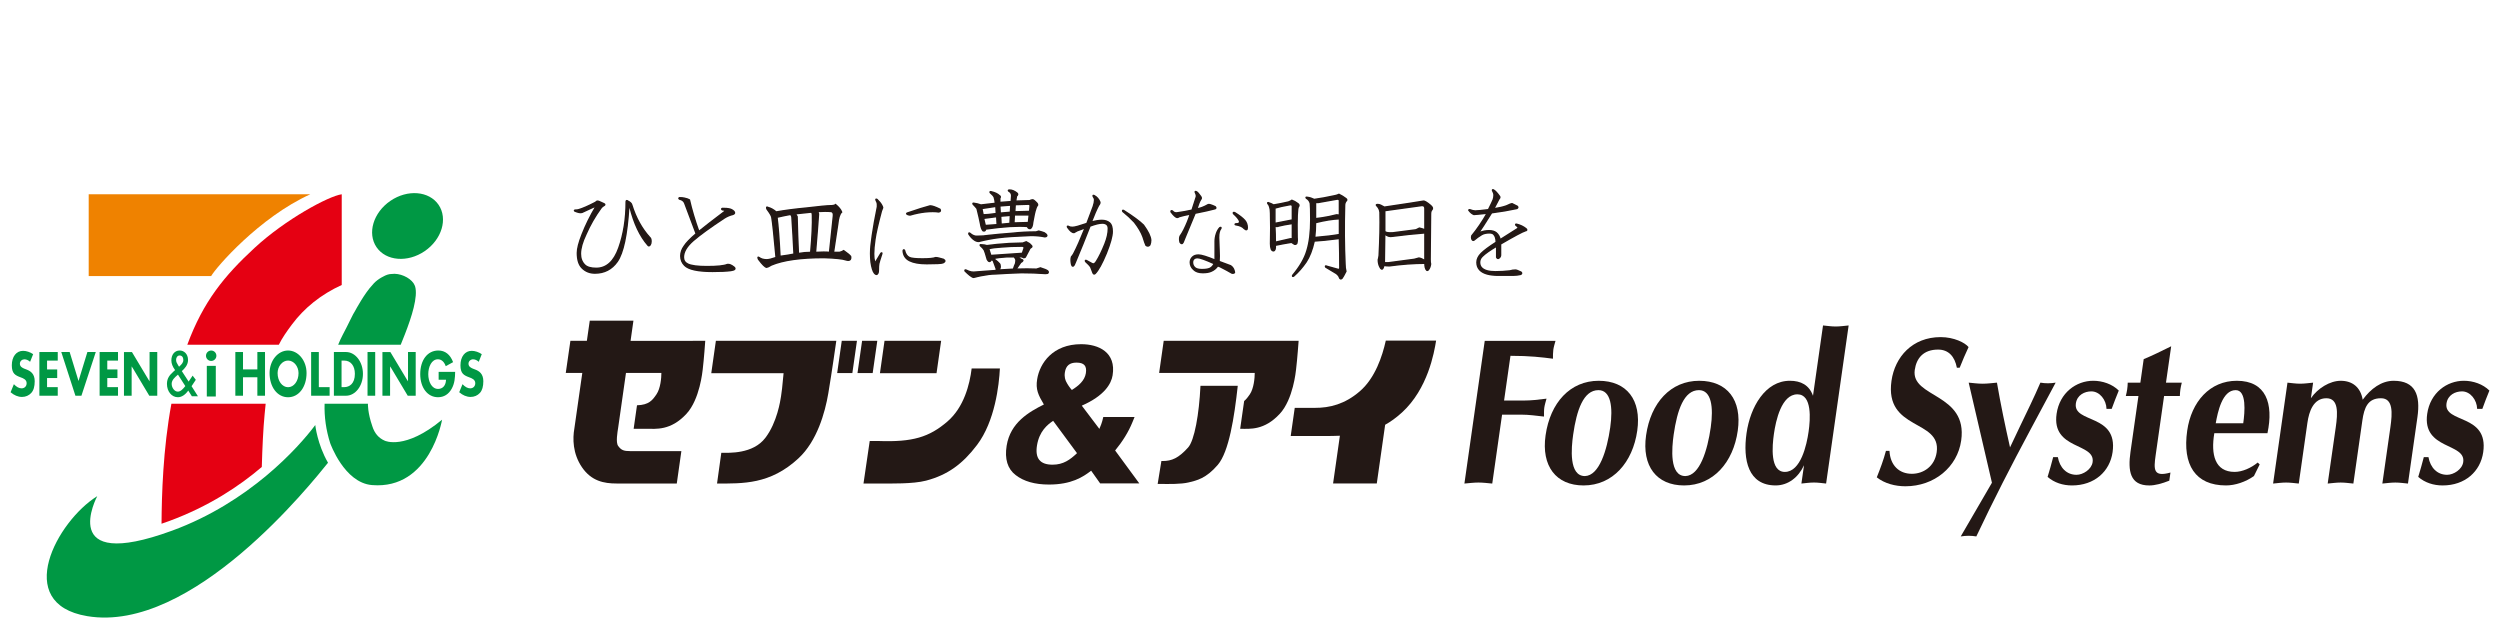 <?xml version="1.0" encoding="utf-8"?>
<!-- Generator: Adobe Illustrator 16.0.4, SVG Export Plug-In . SVG Version: 6.00 Build 0)  -->
<!DOCTYPE svg PUBLIC "-//W3C//DTD SVG 1.1//EN" "http://www.w3.org/Graphics/SVG/1.1/DTD/svg11.dtd">
<svg version="1.1" id="_x37_i_food_systems" xmlns="http://www.w3.org/2000/svg" xmlns:xlink="http://www.w3.org/1999/xlink"
	 x="0px" y="0px" width="182px" height="45px" viewBox="11 0 182 45" enable-background="new 11 0 182 45" xml:space="preserve">
<g>
	<path fill="#EF8200" d="M26.371,20.099h-8.914v-5.957h16.134C29.872,15.832,26.722,19.474,26.371,20.099"/>
	<path fill="#009844" d="M34.879,33.688c-1.127,1.391-9.873,12.459-17.537,11.166c-5.454-0.92-2.184-6.92,0.738-8.734
		c0,0-3.003,5.609,5.455,2.51c5.588-2.049,9.178-6.025,10.417-7.688C33.952,30.941,34.094,32.328,34.879,33.688"/>
	<path fill="#009844" d="M40.172,25.098c0.101-0.248,0.202-0.504,0.309-0.775c0.478-1.229,0.97-2.742,0.733-3.49
		c0,0-0.064-0.149-0.107-0.212c-0.298-0.438-1.021-0.756-1.594-0.676h-0.02c-0.199,0.005-0.405,0.079-0.608,0.195
		c-0.091,0.046-0.182,0.096-0.27,0.155c-0.198,0.136-0.36,0.269-0.494,0.442c-0.569,0.588-1.246,1.851-1.246,1.851
		c-0.203,0.305-0.493,0.982-0.924,1.783c-0.114,0.217-0.227,0.461-0.334,0.727H40.172z"/>
	<path fill="#009844" d="M39.012,32.084c-0.442-0.188-0.744-0.537-0.907-1.055c-0.343-0.982-0.32-1.621-0.32-1.621
		c0.003-0.008,0.006-0.012,0.01-0.016H34.63c-0.029,0.959,0.105,1.916,0.407,2.867c0,0,1.02,2.891,3.046,3.055
		c4.233,0.348,5.1-4.76,5.1-4.76C40.478,32.795,39.012,32.084,39.012,32.084"/>
	<path fill="#009844" d="M38.411,17.995c0.691,1.011,2.261,1.14,3.507,0.288c1.247-0.851,1.698-2.359,1.013-3.37
		c-0.691-1.013-2.261-1.142-3.508-0.292C38.175,15.474,37.722,16.982,38.411,17.995"/>
	<path fill="#E50012" d="M31.298,25.098c0.247-0.498,0.554-0.938,0.947-1.465c0.899-1.208,2.118-2.196,3.633-2.886v-6.604
		c-0.962,0.133-4.105,1.834-6.333,3.892c-2.212,2.04-3.747,3.915-4.91,7.064H31.298z"/>
	<path fill="#E50012" d="M23.284,37.943c2.916-1.068,5.153-2.562,6.775-3.947c0.04-1.43,0.105-2.785,0.206-3.84
		c0.025-0.268,0.051-0.523,0.076-0.764h-6.863c-0.612,3.312-0.705,6.654-0.718,8.736C22.93,38.07,23.103,38.012,23.284,37.943"/>
	<path fill="#009844" d="M23.956,27.273c0.028,0.043,0.517,0.805,0.534,0.834c-0.169,0.213-0.338,0.404-0.549,0.404
		c-0.229,0-0.444-0.277-0.444-0.568c0-0.271,0.233-0.475,0.403-0.623l0.047-0.039C23.947,27.281,23.952,27.275,23.956,27.273
		 M23.966,26.586l-0.007-0.012c-0.072-0.117-0.14-0.227-0.14-0.377c0-0.182,0.11-0.318,0.256-0.318c0.165,0,0.271,0.127,0.271,0.324
		c0,0.195-0.123,0.314-0.242,0.43l-0.053,0.049c0,0-0.009,0.008-0.017,0.016C24.015,26.664,23.966,26.586,23.966,26.586
		 M23.475,26.242c0,0.225,0.091,0.455,0.271,0.701c-0.024,0.023-0.143,0.131-0.143,0.131c-0.237,0.219-0.449,0.449-0.449,0.873
		c0,0.551,0.343,0.971,0.797,0.971c0.271,0,0.536-0.176,0.754-0.486c0.031,0.051,0.264,0.418,0.264,0.418h0.443
		c0,0-0.45-0.711-0.466-0.736c0.016-0.023,0.309-0.465,0.309-0.465l-0.231-0.303c0,0-0.256,0.379-0.292,0.432
		c-0.036-0.055-0.475-0.732-0.495-0.762c0.187-0.174,0.452-0.43,0.452-0.807c0-0.457-0.306-0.693-0.606-0.693
		C23.72,25.516,23.475,25.807,23.475,26.242"/>
	<path fill="#009844" d="M11.86,26.592c0,0.609,0.247,0.73,0.65,0.881l0.021,0.008c0.145,0.053,0.408,0.15,0.408,0.412
		c0,0.26-0.188,0.379-0.365,0.379c-0.188,0-0.373-0.102-0.564-0.303c-0.043,0.105-0.218,0.531-0.239,0.586
		c0.25,0.219,0.542,0.342,0.827,0.342c0.268,0,0.51-0.104,0.68-0.295c0.166-0.18,0.249-0.467,0.249-0.85
		c0-0.553-0.316-0.744-0.592-0.85c0-0.002-0.167-0.064-0.167-0.064c-0.122-0.053-0.321-0.137-0.321-0.359
		c0-0.199,0.171-0.322,0.328-0.322c0.145,0,0.29,0.064,0.416,0.182c0.04-0.098,0.196-0.496,0.222-0.557
		c-0.213-0.146-0.493-0.242-0.729-0.242C12.189,25.539,11.86,25.963,11.86,26.592"/>
	<polygon fill="#009844" points="13.867,25.627 13.867,28.809 15.204,28.809 15.204,28.184 14.426,28.184 14.426,27.521 
		15.165,27.521 15.165,26.896 14.426,26.896 14.426,26.252 15.204,26.252 15.204,25.627 	"/>
	<path fill="#009844" d="M17.362,25.627c-0.019,0.066-0.646,2.109-0.646,2.109s-0.624-2.043-0.645-2.109h-0.61
		c0.04,0.121,1.008,3.117,1.029,3.182h0.438c0.021-0.064,1.006-3.061,1.045-3.182H17.362z"/>
	<polygon fill="#009844" points="18.252,25.627 18.252,28.809 19.591,28.809 19.591,28.184 18.81,28.184 18.81,27.521 19.55,27.521 
		19.55,26.896 18.81,26.896 18.81,26.252 19.591,26.252 19.591,25.627 	"/>
	<path fill="#009844" d="M21.889,25.627v2.131l-0.098-0.15c0,0-1.159-1.934-1.186-1.98h-0.58v3.182h0.559v-2.137l0.098,0.15
		c0,0,1.159,1.941,1.186,1.986h0.581v-3.182H21.889z"/>
	<polygon fill="#009844" points="29.736,25.627 29.736,26.893 28.691,26.893 28.691,25.627 28.133,25.627 28.133,28.809 
		28.691,28.809 28.691,27.465 29.736,27.465 29.736,28.809 30.293,28.809 30.293,25.627 	"/>
	<path fill="#009844" d="M31.209,27.162c0-0.496,0.35-0.914,0.762-0.914s0.762,0.418,0.762,0.914c0,0.576-0.335,1.027-0.762,1.027
		S31.209,27.738,31.209,27.162 M30.625,27.158c0,1.02,0.565,1.762,1.346,1.762s1.346-0.742,1.346-1.762
		c0-0.904-0.604-1.641-1.346-1.641S30.625,26.254,30.625,27.158"/>
	<polygon fill="#009844" points="33.651,25.627 33.651,28.809 34.996,28.809 34.996,28.184 34.21,28.184 34.21,25.627 	"/>
	<path fill="#009844" d="M35.865,28.135v-1.883h0.203c0.466,0,0.767,0.379,0.767,0.965c0,0.715-0.398,0.967-0.773,0.967h-0.196
		V28.135z M35.307,25.627v3.182h0.882c0.68,0,1.233-0.715,1.233-1.592s-0.554-1.59-1.233-1.59H35.307"/>
	<rect x="37.756" y="25.627" fill="#009844" width="0.559" height="3.182"/>
	<path fill="#009844" d="M40.703,25.627v2.131l-0.097-0.15c0,0-1.159-1.934-1.188-1.98h-0.577v3.182h0.557v-2.137l0.098,0.15
		c0,0,1.16,1.941,1.187,1.986h0.58v-3.182H40.703z"/>
	<path fill="#009844" d="M41.593,27.234c0,0.99,0.531,1.684,1.295,1.684c0.429,0,0.773-0.215,0.996-0.619
		c0.214-0.389,0.243-0.787,0.251-1.225h-1.202v0.572h0.538l-0.005,0.055c-0.025,0.377-0.246,0.613-0.574,0.613
		c-0.469,0-0.714-0.541-0.714-1.074c0-0.537,0.242-1.084,0.703-1.084c0.258,0,0.46,0.186,0.568,0.502
		c0.075-0.043,0.475-0.26,0.536-0.293c-0.207-0.553-0.579-0.848-1.074-0.848C42.122,25.518,41.593,26.209,41.593,27.234"/>
	<path fill="#009844" d="M44.521,26.592c0,0.609,0.247,0.73,0.65,0.881c0.001,0,0.021,0.008,0.021,0.008
		c0.143,0.053,0.408,0.15,0.408,0.412c0,0.26-0.189,0.379-0.366,0.379c-0.188,0-0.374-0.102-0.564-0.303
		c-0.043,0.105-0.218,0.531-0.239,0.586c0.251,0.219,0.543,0.342,0.828,0.342c0.267,0,0.508-0.104,0.679-0.295
		c0.166-0.18,0.248-0.467,0.248-0.85c0-0.553-0.315-0.744-0.591-0.85c0-0.002-0.166-0.064-0.166-0.064
		c-0.122-0.053-0.323-0.137-0.323-0.359c0-0.199,0.171-0.322,0.33-0.322c0.145,0,0.289,0.064,0.416,0.182
		c0.039-0.098,0.195-0.496,0.22-0.557c-0.212-0.146-0.493-0.242-0.729-0.242C44.851,25.539,44.521,25.963,44.521,26.592"/>
	<rect x="26.055" y="26.635" fill="#009844" width="0.655" height="2.23"/>
	<path fill="#009844" d="M26.753,25.898c0,0.209-0.168,0.379-0.378,0.379s-0.379-0.17-0.379-0.379s0.169-0.379,0.379-0.379
		S26.753,25.689,26.753,25.898"/>
	<path fill="#231815" d="M119.636,35.203c-0.334-0.029-0.666-0.074-1.004-0.074s-0.682,0.045-1.023,0.074l1.48-10.389h5.152
		c-0.059,0.211-0.131,0.438-0.16,0.65c-0.029,0.211-0.023,0.439-0.025,0.65c-0.811-0.105-1.676-0.211-3.094-0.211l-0.465,3.256
		h1.434c0.527,0,1.076-0.061,1.656-0.137c-0.057,0.213-0.131,0.439-0.162,0.652c-0.029,0.211-0.02,0.438-0.021,0.652
		c-0.562-0.061-1.094-0.139-1.635-0.139h-1.418L119.636,35.203z"/>
	<path fill="#231815" d="M126.284,35.34c2.123,0,3.58-1.682,3.908-3.984c0.32-2.24-0.766-3.635-2.809-3.635
		c-2.068,0-3.527,1.59-3.865,3.971C123.198,33.932,124.282,35.34,126.284,35.34 M127.368,28.402c0.906,0,1.066,1.244,0.857,2.711
		c-0.236,1.666-0.799,3.516-1.844,3.545c-1.178,0-0.994-2.045-0.855-3.014C125.78,29.857,126.272,28.402,127.368,28.402"/>
	<path fill="#231815" d="M133.601,35.34c2.125,0,3.582-1.682,3.908-3.984c0.32-2.24-0.766-3.635-2.809-3.635
		c-2.068,0-3.525,1.59-3.865,3.971C130.515,33.932,131.599,35.34,133.601,35.34 M134.685,28.402c0.906,0,1.068,1.244,0.857,2.711
		c-0.236,1.666-0.797,3.516-1.844,3.545c-1.178,0-0.992-2.045-0.855-3.014C133.099,29.857,133.589,28.402,134.685,28.402"/>
	<path fill="#231815" d="M145.581,23.693c-0.314,0.029-0.635,0.076-0.943,0.076c-0.311,0-0.615-0.047-0.922-0.076l-0.73,5.119
		c-0.281-0.787-0.887-1.092-1.684-1.092c-1.785,0-2.879,1.895-3.154,3.818c-0.277,1.953,0.121,3.801,2.121,3.801
		c0.895,0,1.65-0.574,2.064-1.469l-0.191,1.332c0.303-0.029,0.605-0.074,0.918-0.074c0.297,0,0.588,0.045,0.881,0.074
		L145.581,23.693z M141.851,28.707c1.082,0,0.941,1.83,0.816,2.709c-0.135,0.957-0.566,2.939-1.73,2.939
		c-1.094,0-0.92-1.893-0.795-2.771C140.278,30.629,140.688,28.707,141.851,28.707"/>
	<path fill="#231815" d="M153.46,26.768c-0.154-0.803-0.596-1.318-1.367-1.318c-1.068,0-1.576,0.621-1.699,1.484
		c-0.289,2.045,3.875,1.668,3.381,5.135c-0.275,1.939-1.963,3.332-4.061,3.332c-0.74,0-1.512-0.197-2.084-0.65
		c0.254-0.637,0.494-1.273,0.666-1.926h0.258c0.055,1.047,0.697,1.668,1.629,1.668c0.838,0,1.66-0.531,1.809-1.576
		c0.342-2.422-3.811-1.543-3.291-5.195c0.248-1.74,1.521-3.18,3.578-3.18c0.973,0,1.781,0.408,2.033,0.727
		c-0.232,0.484-0.438,0.984-0.646,1.5H153.46z"/>
	<path fill="#231815" d="M156.013,35.143l-1.693-7.287c0.336,0.031,0.678,0.078,1.018,0.078s0.695-0.047,1.039-0.078
		c0.273,1.594,0.604,3.168,0.953,4.713l0.732-1.545c0.502-1.045,1.016-2.088,1.479-3.168c0.186,0.031,0.357,0.047,0.549,0.047
		c0.189,0,0.367-0.016,0.561-0.047l-1.859,3.471c-1.363,2.545-2.674,5.09-3.916,7.725c-0.184-0.031-0.369-0.047-0.561-0.047
		c-0.189,0-0.381,0.016-0.574,0.047L156.013,35.143z"/>
	<path fill="#231815" d="M160.812,33.279c0.135,0.758,0.627,1.287,1.359,1.287c0.473,0,1.096-0.393,1.172-0.924
		c0.201-1.424-3-0.877-2.623-3.514c0.219-1.543,1.438-2.408,2.668-2.408c0.676,0,1.387,0.242,1.859,0.713
		c-0.186,0.453-0.355,0.893-0.516,1.332h-0.377c-0.014-0.65-0.496-1.273-1.104-1.273c-0.488,0-1.037,0.258-1.127,0.879
		c-0.207,1.469,3.074,0.727,2.674,3.545c-0.201,1.408-1.318,2.424-2.957,2.424c-0.66,0-1.281-0.197-1.775-0.621
		c0.148-0.484,0.283-0.955,0.406-1.439H160.812z"/>
	<path fill="#231815" d="M167.931,33.143c-0.148,1.047-0.174,1.607,1.078,1.258l-0.084,0.592c-0.531,0.211-1.037,0.348-1.457,0.348
		c-1.406,0-1.568-1.045-1.367-2.453l0.578-4.061h-0.92c0.09-0.348,0.131-0.621,0.139-0.969h0.92l0.242-1.711
		c0.65-0.271,1.303-0.592,2.002-0.939l-0.379,2.65h1.152c-0.092,0.348-0.131,0.621-0.141,0.969h-1.148L167.931,33.143z"/>
	<path fill="#231815" d="M176.071,31.539c0.459-2.166-0.104-3.818-2.23-3.818c-1.959,0-3.311,1.514-3.613,3.635
		c-0.354,2.471,0.582,3.984,2.826,3.984c0.662,0,1.43-0.256,2.031-0.682l0.42-0.848l-0.143-0.137
		c-0.477,0.393-1.127,0.682-1.68,0.682c-1.436,0-1.742-1.258-1.48-2.816H176.071z M172.306,30.812
		c0.145-0.803,0.467-2.41,1.453-2.41c0.811,0,0.662,1.607,0.549,2.41H172.306"/>
	<path fill="#231815" d="M177.528,27.857c0.309,0.029,0.611,0.076,0.924,0.076c0.311,0,0.629-0.047,0.943-0.076l-0.162,1.135
		c0.496-0.725,1.385-1.271,2.17-1.271c0.854,0,1.447,0.471,1.602,1.379c0.588-0.803,1.361-1.379,2.254-1.379
		c1.568,0,1.963,1.029,1.73,2.65l-0.689,4.832c-0.305-0.029-0.609-0.074-0.92-0.074c-0.312,0-0.631,0.045-0.945,0.074l0.586-4.104
		c0.145-1.016,0.217-2.107-0.688-2.107c-0.961,0-1.219,0.684-1.354,1.623l-0.654,4.588c-0.307-0.029-0.609-0.074-0.924-0.074
		c-0.309,0-0.627,0.045-0.945,0.074l0.588-4.104c0.145-1.016,0.219-2.107-0.686-2.107c-0.936,0-1.262,0.957-1.379,1.789
		l-0.629,4.422c-0.309-0.029-0.611-0.074-0.926-0.074c-0.311,0-0.627,0.045-0.943,0.074L177.528,27.857z"/>
	<path fill="#231815" d="M187.792,33.279c0.135,0.758,0.629,1.287,1.357,1.287c0.477,0,1.098-0.393,1.174-0.924
		c0.203-1.424-2.998-0.877-2.623-3.514c0.221-1.543,1.439-2.408,2.67-2.408c0.678,0,1.385,0.242,1.859,0.713
		c-0.186,0.453-0.357,0.893-0.514,1.332h-0.379c-0.016-0.65-0.496-1.273-1.102-1.273c-0.488,0-1.039,0.258-1.129,0.879
		c-0.211,1.469,3.076,0.727,2.674,3.545c-0.201,1.408-1.32,2.424-2.955,2.424c-0.662,0-1.283-0.197-1.777-0.621
		c0.148-0.484,0.281-0.955,0.406-1.439H187.792z"/>
	<path fill="#231815" d="M86.494,32.422c0.166-1.023,0.76-1.51,1.175-1.785c0.167,0.229,1.653,2.238,1.737,2.354
		c-0.507,0.479-0.992,0.838-1.782,0.838C86.712,33.828,86.34,33.369,86.494,32.422 M88.62,27.789l-0.004-0.006
		c-0.048-0.105-0.15-0.328-0.091-0.686c0.077-0.477,0.345-0.699,0.841-0.699c0.559,0,0.768,0.238,0.685,0.773
		c-0.091,0.549-0.532,0.912-1.02,1.219C88.883,28.23,88.718,27.988,88.62,27.789 M86.506,27.605
		c-0.122,0.742,0.073,1.141,0.488,1.842c-1.085,0.545-2.438,1.311-2.71,3.002c-0.155,0.961,0.063,1.684,0.655,2.135
		c0.586,0.459,1.401,0.691,2.426,0.691c1.629,0,2.47-0.543,3.07-1.008c0.166,0.23,0.657,0.926,0.657,0.926h2.85
		c0,0-1.617-2.199-1.76-2.398c0.533-0.648,0.968-1.336,1.261-2.062l0.154-0.375h-2.278l-0.072,0.289
		c-0.034,0.137-0.108,0.334-0.213,0.576c-0.287-0.379-1.064-1.408-1.279-1.691c1.656-0.727,2.144-1.592,2.243-2.207
		c0.271-1.672-1.006-2.268-2.29-2.268C87.647,25.057,86.696,26.43,86.506,27.605"/>
	<path fill="#231815" d="M56.906,24.812l0.208-1.469h-3.179l-0.211,1.469h-1.199l-0.337,2.338h1.203l-0.578,4.049
		c-0.128,0.727-0.128,1.816,0.556,2.82c0.686,1.004,1.602,1.18,2.509,1.18h4.392l0.334-2.357h-3.713c-0.49,0-0.667-0.072-0.89-0.379
		c-0.186-0.26-0.044-1.02,0-1.314l0.57-3.998h2.578c0,0.363-0.062,1.125-0.359,1.559c-0.284,0.416-0.541,0.771-1.416,0.795
		l-0.244,1.711h0.914c0.704,0,1.775,0.154,2.928-1.088c0.981-1.055,1.171-3.129,1.185-3.219c0.093-0.746,0.186-2.096,0.186-2.096
		H56.906z"/>
	<polygon fill="#231815" points="79.18,27.168 79.515,24.812 75.393,24.812 75.06,27.168 	"/>
	<path fill="#231815" d="M74.96,32.105h-0.644l-0.454,3.098h1.456c0.472-0.012,2.127,0.043,3.101-0.213
		c1.578-0.416,2.664-1.217,3.708-2.596c1.31-1.73,1.604-4.361,1.666-5.572h-2.056c-0.142,1.176-0.566,2.83-1.76,3.859
		C78.651,31.824,77.44,32.195,74.96,32.105"/>
	<path fill="#231815" d="M71.883,24.812h-8.767l-0.335,2.355h5.264c-0.085,0.984-0.144,1.416-0.188,1.697
		c-0.046,0.293-0.28,1.887-1.138,3.01c-0.906,1.191-2.645,1.09-3.208,1.09L63.2,35.203c1.863-0.008,3.865,0.084,5.934-1.842
		c1.342-1.244,1.928-3.312,2.166-4.723C71.55,27.168,71.883,24.812,71.883,24.812"/>
	<polygon fill="#231815" points="73.052,27.158 73.386,24.812 72.28,24.812 71.946,27.158 	"/>
	<polygon fill="#231815" points="74.531,27.158 74.867,24.812 73.76,24.812 73.426,27.158 	"/>
	<path fill="#231815" d="M111.886,24.797c-0.25,1.125-0.768,2.717-1.889,3.686c-1.094,0.945-2.195,1.213-3.273,1.209
		c-0.881-0.004-1.467,0-1.467,0l-0.293,2.047h1.775c0.387,0,1.102,0.014,1.805-0.018l-0.496,3.477h3.182l0.609-4.275
		c0.387-0.215,0.793-0.5,1.229-0.898c1.883-1.725,2.34-4.357,2.48-5.227H111.886z"/>
	<path fill="#231815" d="M98.394,28.086c-0.096,2.057-0.438,3.982-0.9,4.492c-0.695,0.77-1.184,0.988-1.868,0.984h-0.077
		l-0.271,1.67h0.359c0.395,0,1.327,0.027,1.901-0.113s1.268-0.281,2.121-1.283c0.807-0.949,1.197-3.434,1.451-5.75H98.394z"/>
	<path fill="#231815" d="M95.718,24.812l-0.333,2.338h6.96c0,0.363-0.064,1.125-0.359,1.559c-0.125,0.182-0.248,0.348-0.412,0.486
		l-0.289,2.02c0.705,0.006,1.752,0.129,2.881-1.088c0.982-1.055,1.174-3.129,1.186-3.219c0.092-0.746,0.188-2.096,0.188-2.096
		H95.718z"/>
	<path fill="#231815" d="M56.587,14.677c0-0.082,0.041-0.094,0.124-0.031c0.167,0.084,0.26,0.177,0.28,0.281
		c0.291,0.934,0.728,1.724,1.309,2.366c0.062,0.043,0.093,0.136,0.093,0.28c0,0.104-0.021,0.187-0.062,0.249
		c-0.062,0.084-0.114,0.095-0.156,0.031c-0.581-0.664-1.017-1.588-1.308-2.771h-0.094c-0.125,2.015-0.405,3.332-0.841,3.956
		c-0.395,0.56-0.935,0.84-1.62,0.84c-0.373,0-0.685-0.124-0.934-0.374c-0.229-0.228-0.343-0.591-0.343-1.09
		c0-0.311,0.114-0.757,0.343-1.338c0.27-0.687,0.602-1.36,0.996-2.024h-0.124l-0.872,0.403c-0.104,0.043-0.28,0.012-0.53-0.093
		c-0.041-0.021-0.041-0.041,0-0.062c0.125,0,0.219-0.01,0.28-0.031c0.291-0.082,0.696-0.259,1.215-0.529l0.125-0.094
		c0.042-0.02,0.207,0.043,0.498,0.188c0.083,0.041,0.083,0.083,0,0.125c-0.083,0.041-0.155,0.104-0.218,0.187
		c-0.437,0.603-0.799,1.235-1.09,1.9c-0.27,0.56-0.405,1.038-0.405,1.432c0,0.333,0.104,0.604,0.312,0.81
		c0.166,0.167,0.446,0.249,0.841,0.249c0.747,0,1.298-0.497,1.65-1.494C56.41,17.045,56.587,15.924,56.587,14.677"/>
	<path fill="none" stroke="#231815" stroke-width="0.109" d="M56.587,14.677c0-0.082,0.041-0.094,0.124-0.031
		c0.167,0.084,0.26,0.177,0.28,0.281c0.291,0.934,0.728,1.724,1.309,2.366c0.062,0.043,0.093,0.136,0.093,0.28
		c0,0.104-0.021,0.187-0.062,0.249c-0.062,0.084-0.114,0.095-0.156,0.031c-0.581-0.664-1.017-1.588-1.308-2.771h-0.094
		c-0.125,2.015-0.405,3.332-0.841,3.956c-0.395,0.56-0.935,0.84-1.62,0.84c-0.373,0-0.685-0.124-0.934-0.374
		c-0.229-0.228-0.343-0.591-0.343-1.09c0-0.311,0.114-0.757,0.343-1.338c0.27-0.687,0.602-1.36,0.996-2.024h-0.124l-0.872,0.403
		c-0.104,0.043-0.28,0.012-0.53-0.093c-0.041-0.021-0.041-0.041,0-0.062c0.125,0,0.219-0.01,0.28-0.031
		c0.291-0.082,0.696-0.259,1.215-0.529l0.125-0.094c0.042-0.02,0.207,0.043,0.498,0.188c0.083,0.041,0.083,0.083,0,0.125
		c-0.083,0.041-0.155,0.104-0.218,0.187c-0.437,0.603-0.799,1.235-1.09,1.9c-0.27,0.56-0.405,1.038-0.405,1.432
		c0,0.333,0.104,0.604,0.312,0.81c0.166,0.167,0.446,0.249,0.841,0.249c0.747,0,1.298-0.497,1.65-1.494
		C56.41,17.045,56.587,15.924,56.587,14.677z"/>
	<path fill="#231815" d="M61.467,17.511c-0.478,0.417-0.716,0.821-0.716,1.215c0,0.229,0.104,0.396,0.312,0.498
		c0.249,0.125,0.716,0.188,1.401,0.188c0.747,0,1.246-0.051,1.495-0.156c0.125-0.02,0.28,0.043,0.467,0.188
		c0.146,0.124,0.073,0.208-0.218,0.249c-0.312,0.042-0.758,0.062-1.339,0.062c-1.06,0-1.734-0.145-2.024-0.437
		c-0.188-0.187-0.281-0.415-0.281-0.686c0-0.249,0.083-0.486,0.25-0.715c0.145-0.229,0.436-0.53,0.872-0.903
		c-0.416-1.101-0.696-1.849-0.841-2.243c-0.062-0.145-0.188-0.238-0.374-0.28c-0.062-0.041-0.062-0.072,0-0.094
		c0.145,0,0.26,0.012,0.343,0.031c0.186,0.042,0.312,0.083,0.373,0.125c0.167,0.728,0.395,1.494,0.686,2.305
		c0.436-0.353,1.079-0.852,1.932-1.495c0.041-0.041-0.031-0.072-0.219-0.094c-0.062-0.041-0.062-0.072,0-0.094
		c0.249,0,0.404,0.012,0.468,0.031c0.145,0.021,0.269,0.084,0.373,0.188c0.083,0.104,0.052,0.177-0.093,0.218
		c-0.188,0.042-0.385,0.124-0.592,0.25C62.702,16.546,61.945,17.097,61.467,17.511"/>
	<path fill="none" stroke="#231815" stroke-width="0.109" d="M61.467,17.511c-0.478,0.417-0.716,0.821-0.716,1.215
		c0,0.229,0.104,0.396,0.312,0.498c0.249,0.125,0.716,0.188,1.401,0.188c0.747,0,1.246-0.051,1.495-0.156
		c0.125-0.02,0.28,0.043,0.467,0.188c0.146,0.124,0.073,0.208-0.218,0.249c-0.312,0.042-0.758,0.062-1.339,0.062
		c-1.06,0-1.734-0.145-2.024-0.437c-0.188-0.187-0.281-0.415-0.281-0.686c0-0.249,0.083-0.486,0.25-0.715
		c0.145-0.229,0.436-0.53,0.872-0.903c-0.416-1.101-0.696-1.849-0.841-2.243c-0.062-0.145-0.188-0.238-0.374-0.28
		c-0.062-0.041-0.062-0.072,0-0.094c0.145,0,0.26,0.012,0.343,0.031c0.186,0.042,0.312,0.083,0.373,0.125
		c0.167,0.728,0.395,1.494,0.686,2.305c0.436-0.353,1.079-0.852,1.932-1.495c0.041-0.041-0.031-0.072-0.219-0.094
		c-0.062-0.041-0.062-0.072,0-0.094c0.249,0,0.404,0.012,0.468,0.031c0.145,0.021,0.269,0.084,0.373,0.188
		c0.083,0.104,0.052,0.177-0.093,0.218c-0.188,0.042-0.385,0.124-0.592,0.25C62.702,16.546,61.945,17.097,61.467,17.511z"/>
	<path fill="#231815" d="M72.266,15.436c-0.146,0.139-0.238,0.429-0.28,0.871c-0.062,0.413-0.166,1.104-0.312,2.071h0.437
		c0.124-0.027,0.229-0.069,0.311-0.125c0.271,0.192,0.437,0.331,0.499,0.414c0.042,0.248-0.073,0.331-0.343,0.248
		c-0.229-0.082-0.758-0.137-1.589-0.165c-1.702,0-2.979,0.181-3.83,0.538c-0.188,0.111-0.301,0.166-0.343,0.166
		c-0.104,0-0.301-0.193-0.592-0.58c-0.062-0.137-0.052-0.179,0.031-0.124c0.145,0.11,0.332,0.165,0.561,0.165
		c0.145,0,0.373-0.055,0.685-0.165c-0.145-1.602-0.249-2.582-0.312-2.94c-0.021-0.11-0.135-0.305-0.342-0.581
		c-0.062-0.139-0.042-0.18,0.062-0.124c0.208,0.056,0.405,0.166,0.592,0.331c0.603-0.109,1.34-0.207,2.212-0.289
		c0.935-0.11,1.506-0.166,1.713-0.166s0.343-0.027,0.405-0.083C72.059,15.09,72.203,15.271,72.266,15.436 M67.562,15.81
		c0.083,0.636,0.156,1.588,0.218,2.857c0.416-0.055,0.759-0.109,1.028-0.166c-0.042-0.882-0.094-1.795-0.156-2.733
		c-0.021-0.055-0.051-0.109-0.093-0.166C68.248,15.659,67.916,15.726,67.562,15.81 M68.902,15.561
		c0.041,0.056,0.082,0.124,0.124,0.207c0.021,0.911,0.052,1.81,0.094,2.692c0.312-0.056,0.612-0.082,0.903-0.082
		c0.104-1.16,0.145-2.071,0.124-2.735c0-0.082-0.021-0.151-0.062-0.207C69.795,15.464,69.4,15.505,68.902,15.561 M70.584,15.602
		c-0.042,0.636-0.114,1.562-0.218,2.776c0.456-0.027,0.799-0.027,1.027,0c0.125-1.188,0.218-2.071,0.28-2.652
		c0.021-0.192-0.031-0.303-0.155-0.331c-0.271-0.026-0.612-0.026-1.028,0C70.553,15.451,70.584,15.52,70.584,15.602"/>
	<path fill="none" stroke="#231815" stroke-width="0.109" d="M72.266,15.436c-0.146,0.139-0.238,0.429-0.28,0.871
		c-0.062,0.413-0.166,1.104-0.312,2.071h0.437c0.124-0.027,0.229-0.069,0.311-0.125c0.271,0.192,0.437,0.331,0.499,0.414
		c0.042,0.248-0.073,0.331-0.343,0.248c-0.229-0.082-0.758-0.137-1.589-0.165c-1.702,0-2.979,0.181-3.83,0.538
		c-0.188,0.111-0.301,0.166-0.343,0.166c-0.104,0-0.301-0.193-0.592-0.58c-0.062-0.137-0.052-0.179,0.031-0.124
		c0.145,0.11,0.332,0.165,0.561,0.165c0.145,0,0.373-0.055,0.685-0.165c-0.145-1.602-0.249-2.582-0.312-2.94
		c-0.021-0.11-0.135-0.305-0.342-0.581c-0.062-0.139-0.042-0.18,0.062-0.124c0.208,0.056,0.405,0.166,0.592,0.331
		c0.603-0.109,1.34-0.207,2.212-0.289c0.935-0.11,1.506-0.166,1.713-0.166s0.343-0.027,0.405-0.083
		C72.059,15.09,72.203,15.271,72.266,15.436z M67.562,15.81c0.083,0.636,0.156,1.588,0.218,2.857
		c0.416-0.055,0.759-0.109,1.028-0.166c-0.042-0.882-0.094-1.795-0.156-2.733c-0.021-0.055-0.051-0.109-0.093-0.166
		C68.248,15.659,67.916,15.726,67.562,15.81z M68.902,15.561c0.041,0.056,0.082,0.124,0.124,0.207
		c0.021,0.911,0.052,1.81,0.094,2.692c0.312-0.056,0.612-0.082,0.903-0.082c0.104-1.16,0.145-2.071,0.124-2.735
		c0-0.082-0.021-0.151-0.062-0.207C69.795,15.464,69.4,15.505,68.902,15.561z M70.584,15.602c-0.042,0.636-0.114,1.562-0.218,2.776
		c0.456-0.027,0.799-0.027,1.027,0c0.125-1.188,0.218-2.071,0.28-2.652c0.021-0.192-0.031-0.303-0.155-0.331
		c-0.271-0.026-0.612-0.026-1.028,0C70.553,15.451,70.584,15.52,70.584,15.602z"/>
	<path fill="#231815" d="M75.193,14.958c0.042,0.084,0.062,0.136,0.062,0.156c-0.021,0.042-0.052,0.124-0.094,0.249
		c-0.249,0.935-0.405,1.619-0.467,2.056c-0.062,0.416-0.094,0.769-0.094,1.06c0,0.229,0.021,0.415,0.062,0.56
		c0.021,0.062,0.052,0.073,0.093,0.031c0.104-0.187,0.229-0.394,0.374-0.623c0.062-0.062,0.083-0.052,0.062,0.032
		c-0.125,0.373-0.197,0.612-0.219,0.716c-0.02,0.104-0.029,0.26-0.029,0.468c0,0.104-0.012,0.176-0.032,0.217
		c-0.062,0.125-0.146,0.125-0.249,0c-0.104-0.124-0.188-0.395-0.249-0.81c-0.021-0.228-0.031-0.436-0.031-0.623
		c0-0.331,0.041-0.768,0.124-1.308c0.083-0.581,0.208-1.277,0.374-2.087v-0.156c0-0.103-0.031-0.206-0.094-0.311
		c-0.041-0.083-0.021-0.104,0.062-0.062C75.017,14.689,75.131,14.833,75.193,14.958 M77.218,18.757
		c0.146,0.062,0.457,0.094,0.935,0.094s0.799-0.031,0.965-0.094c0.104,0,0.291,0.043,0.562,0.125
		c0.145,0.083,0.135,0.167-0.031,0.249c-0.104,0.042-0.499,0.062-1.184,0.062c-0.54,0-0.955-0.072-1.246-0.219
		c-0.291-0.145-0.446-0.384-0.467-0.716c0.021-0.082,0.052-0.094,0.093-0.031C76.906,18.499,77.031,18.675,77.218,18.757
		 M79.429,15.238c0.062,0.104,0.031,0.167-0.093,0.188c-0.249-0.042-0.581-0.042-0.997,0c-0.354,0.041-0.706,0.114-1.059,0.218
		h-0.094c-0.166-0.041-0.219-0.083-0.155-0.124c0.789-0.27,1.35-0.446,1.682-0.53C78.857,14.989,79.097,15.073,79.429,15.238"/>
	<path fill="none" stroke="#231815" stroke-width="0.109" d="M75.193,14.958c0.042,0.084,0.062,0.136,0.062,0.156
		c-0.021,0.042-0.052,0.124-0.094,0.249c-0.249,0.935-0.405,1.619-0.467,2.056c-0.062,0.416-0.094,0.769-0.094,1.06
		c0,0.229,0.021,0.415,0.062,0.56c0.021,0.062,0.052,0.073,0.093,0.031c0.104-0.187,0.229-0.394,0.374-0.623
		c0.062-0.062,0.083-0.052,0.062,0.032c-0.125,0.373-0.197,0.612-0.219,0.716c-0.02,0.104-0.029,0.26-0.029,0.468
		c0,0.104-0.012,0.176-0.032,0.217c-0.062,0.125-0.146,0.125-0.249,0c-0.104-0.124-0.188-0.395-0.249-0.81
		c-0.021-0.228-0.031-0.436-0.031-0.623c0-0.331,0.041-0.768,0.124-1.308c0.083-0.581,0.208-1.277,0.374-2.087v-0.156
		c0-0.103-0.031-0.206-0.094-0.311c-0.041-0.083-0.021-0.104,0.062-0.062C75.017,14.689,75.131,14.833,75.193,14.958z
		 M77.218,18.757c0.146,0.062,0.457,0.094,0.935,0.094s0.799-0.031,0.965-0.094c0.104,0,0.291,0.043,0.562,0.125
		c0.145,0.083,0.135,0.167-0.031,0.249c-0.104,0.042-0.499,0.062-1.184,0.062c-0.54,0-0.955-0.072-1.246-0.219
		c-0.291-0.145-0.446-0.384-0.467-0.716c0.021-0.082,0.052-0.094,0.093-0.031C76.906,18.499,77.031,18.675,77.218,18.757z
		 M79.429,15.238c0.062,0.104,0.031,0.167-0.093,0.188c-0.249-0.042-0.581-0.042-0.997,0c-0.354,0.041-0.706,0.114-1.059,0.218
		h-0.094c-0.166-0.041-0.219-0.083-0.155-0.124c0.789-0.27,1.35-0.446,1.682-0.53C78.857,14.989,79.097,15.073,79.429,15.238z"/>
	<path fill="#231815" d="M86.024,17.823c0.125,0.084,0.125,0.156,0,0.219c-0.041,0.021-0.072,0.062-0.093,0.125
		c-0.125,0.248-0.218,0.425-0.28,0.528c-0.021,0.043-0.062,0.062-0.125,0.062c-0.042-0.02-0.083-0.041-0.125-0.062h-0.467
		c0.188,0.062,0.322,0.125,0.405,0.188c0.083,0.021,0.124,0.052,0.124,0.093c-0.021,0.043-0.072,0.084-0.155,0.126l-0.343,0.497
		c0.561-0.02,1.059-0.02,1.494,0c0.104-0.041,0.198-0.072,0.281-0.094c0.27,0.084,0.446,0.156,0.529,0.219
		c0.042,0.042,0.052,0.083,0.031,0.124c0,0.043-0.062,0.062-0.187,0.062c-0.581-0.041-1.163-0.062-1.744-0.062
		c-0.644,0.021-1.288,0.053-1.932,0.094c-0.27,0-0.612,0.042-1.028,0.125c-0.124,0.021-0.217,0.041-0.279,0.062
		c-0.146,0.041-0.238,0.062-0.28,0.062c-0.146-0.062-0.343-0.219-0.592-0.468c-0.021-0.062,0-0.082,0.062-0.062
		c0.041,0.021,0.113,0.053,0.218,0.094c0.104,0.042,0.218,0.062,0.343,0.062l1.65-0.124v-0.125
		c-0.063-0.187-0.135-0.384-0.218-0.592c-0.042-0.041-0.083-0.072-0.125-0.093c-0.021,0.042-0.052,0.083-0.094,0.124
		c-0.062,0.063-0.135,0.021-0.218-0.124c-0.104-0.374-0.176-0.602-0.218-0.685c-0.062-0.104-0.155-0.208-0.28-0.312
		c-0.042-0.062-0.021-0.082,0.062-0.062c0.146,0,0.281,0.021,0.405,0.062c0.437-0.062,0.977-0.113,1.619-0.155
		c0.541-0.021,0.873-0.031,0.997-0.031c0.104-0.041,0.188-0.072,0.25-0.094C85.88,17.689,85.983,17.76,86.024,17.823 M87.021,16.951
		c0.104,0.062,0.166,0.126,0.187,0.188c0,0.062-0.052,0.094-0.155,0.094c-0.292-0.062-0.624-0.094-0.997-0.094
		c-1.079,0.041-1.857,0.094-2.336,0.156c-0.498,0.062-0.985,0.155-1.464,0.279c-0.124,0-0.238-0.041-0.342-0.124
		c-0.125-0.083-0.25-0.218-0.374-0.405c-0.021-0.082,0-0.104,0.062-0.062c0.187,0.167,0.373,0.239,0.561,0.219
		c0.291,0,0.561-0.021,0.81-0.062c0.561-0.062,1.131-0.113,1.713-0.156c0.561-0.062,1.142-0.094,1.743-0.094
		c0.043-0.02,0.105-0.041,0.188-0.062C86.783,16.869,86.917,16.91,87.021,16.951 M85.028,14.054
		c0.083,0.063,0.072,0.136-0.031,0.219c-0.021,0.125-0.042,0.249-0.062,0.373l1.028-0.031c0.082-0.041,0.145-0.062,0.187-0.062
		c0.042-0.021,0.125,0.03,0.249,0.155c0.146,0.125,0.177,0.218,0.094,0.28c-0.042,0.062-0.073,0.135-0.094,0.219
		c-0.062,0.166-0.135,0.487-0.218,0.966c-0.021,0.27-0.084,0.425-0.187,0.466c-0.104,0-0.167-0.051-0.188-0.155
		c-0.706-0.062-1.724,0-3.052,0.187c-0.021,0.125-0.083,0.167-0.188,0.125c-0.082-0.082-0.145-0.259-0.187-0.529
		c-0.042-0.229-0.125-0.592-0.249-1.09c-0.083-0.104-0.177-0.207-0.28-0.312c-0.042-0.062-0.021-0.082,0.062-0.062
		c0.165,0.021,0.332,0.062,0.497,0.124l1.059-0.124c-0.02-0.188-0.051-0.343-0.092-0.467c-0.042-0.083-0.136-0.187-0.281-0.312
		c-0.041-0.062-0.021-0.082,0.062-0.062c0.27,0.062,0.468,0.156,0.592,0.28c0.083,0.042,0.094,0.104,0.031,0.187v0.312l0.841-0.062
		l0.031-0.436c0-0.146-0.073-0.26-0.219-0.343c-0.041-0.041-0.02-0.062,0.063-0.062C84.665,13.836,84.842,13.91,85.028,14.054
		 M82.474,15.176l0.094,0.467c0.207,0,0.529-0.031,0.966-0.094l-0.031-0.529L82.474,15.176z M82.599,15.892l0.125,0.529l0.872-0.062
		l-0.031-0.593C83.19,15.81,82.868,15.851,82.599,15.892 M83.907,17.979c-0.395,0.021-0.706,0.062-0.935,0.125l0.155,0.498
		l2.305-0.156l0.125-0.373c0.021-0.083-0.021-0.135-0.125-0.156C84.852,17.917,84.343,17.938,83.907,17.979 M84.28,18.695
		c-0.394,0.021-0.716,0.062-0.965,0.125c0.249,0.187,0.394,0.312,0.436,0.374c0.042,0.042,0.062,0.114,0.062,0.218
		c0,0.083-0.031,0.167-0.094,0.249l1.06-0.062c0.062-0.187,0.113-0.321,0.155-0.404c0.021-0.083,0.031-0.166,0.031-0.25
		c0-0.062-0.042-0.144-0.124-0.249H84.28z M83.782,14.989l0.031,0.529l0.747-0.062l0.031-0.529L83.782,14.989z M83.845,15.736
		l0.031,0.593l0.654-0.062l0.03-0.592L83.845,15.736z M84.811,16.235l1.059-0.03l0.062-0.562h-1.09L84.811,16.235z M84.903,14.895
		l-0.031,0.53l1.091-0.031l0.031-0.405c0-0.082-0.042-0.125-0.125-0.125L84.903,14.895z"/>
	<path fill="none" stroke="#231815" stroke-width="0.109" d="M86.024,17.823c0.125,0.084,0.125,0.156,0,0.219
		c-0.041,0.021-0.072,0.062-0.093,0.125c-0.125,0.248-0.218,0.425-0.28,0.528c-0.021,0.043-0.062,0.062-0.125,0.062
		c-0.042-0.02-0.083-0.041-0.125-0.062h-0.467c0.188,0.062,0.322,0.125,0.405,0.188c0.083,0.021,0.124,0.052,0.124,0.093
		c-0.021,0.043-0.072,0.084-0.155,0.126l-0.343,0.497c0.561-0.02,1.059-0.02,1.494,0c0.104-0.041,0.198-0.072,0.281-0.094
		c0.27,0.084,0.446,0.156,0.529,0.219c0.042,0.042,0.052,0.083,0.031,0.124c0,0.043-0.062,0.062-0.187,0.062
		c-0.581-0.041-1.163-0.062-1.744-0.062c-0.644,0.021-1.288,0.053-1.932,0.094c-0.27,0-0.612,0.042-1.028,0.125
		c-0.124,0.021-0.217,0.041-0.279,0.062c-0.146,0.041-0.238,0.062-0.28,0.062c-0.146-0.062-0.343-0.219-0.592-0.468
		c-0.021-0.062,0-0.082,0.062-0.062c0.041,0.021,0.113,0.053,0.218,0.094c0.104,0.042,0.218,0.062,0.343,0.062l1.65-0.124v-0.125
		c-0.063-0.187-0.135-0.384-0.218-0.592c-0.042-0.041-0.083-0.072-0.125-0.093c-0.021,0.042-0.052,0.083-0.094,0.124
		c-0.062,0.063-0.135,0.021-0.218-0.124c-0.104-0.374-0.176-0.602-0.218-0.685c-0.062-0.104-0.155-0.208-0.28-0.312
		c-0.042-0.062-0.021-0.082,0.062-0.062c0.146,0,0.281,0.021,0.405,0.062c0.437-0.062,0.977-0.113,1.619-0.155
		c0.541-0.021,0.873-0.031,0.997-0.031c0.104-0.041,0.188-0.072,0.25-0.094C85.88,17.689,85.983,17.76,86.024,17.823z
		 M87.021,16.951c0.104,0.062,0.166,0.126,0.187,0.188c0,0.062-0.052,0.094-0.155,0.094c-0.292-0.062-0.624-0.094-0.997-0.094
		c-1.079,0.041-1.857,0.094-2.336,0.156c-0.498,0.062-0.985,0.155-1.464,0.279c-0.124,0-0.238-0.041-0.342-0.124
		c-0.125-0.083-0.25-0.218-0.374-0.405c-0.021-0.082,0-0.104,0.062-0.062c0.187,0.167,0.373,0.239,0.561,0.219
		c0.291,0,0.561-0.021,0.81-0.062c0.561-0.062,1.131-0.113,1.713-0.156c0.561-0.062,1.142-0.094,1.743-0.094
		c0.043-0.02,0.105-0.041,0.188-0.062C86.783,16.869,86.917,16.91,87.021,16.951z M85.028,14.054
		c0.083,0.063,0.072,0.136-0.031,0.219c-0.021,0.125-0.042,0.249-0.062,0.373l1.028-0.031c0.082-0.041,0.145-0.062,0.187-0.062
		c0.042-0.021,0.125,0.03,0.249,0.155c0.146,0.125,0.177,0.218,0.094,0.28c-0.042,0.062-0.073,0.135-0.094,0.219
		c-0.062,0.166-0.135,0.487-0.218,0.966c-0.021,0.27-0.084,0.425-0.187,0.466c-0.104,0-0.167-0.051-0.188-0.155
		c-0.706-0.062-1.724,0-3.052,0.187c-0.021,0.125-0.083,0.167-0.188,0.125c-0.082-0.082-0.145-0.259-0.187-0.529
		c-0.042-0.229-0.125-0.592-0.249-1.09c-0.083-0.104-0.177-0.207-0.28-0.312c-0.042-0.062-0.021-0.082,0.062-0.062
		c0.165,0.021,0.332,0.062,0.497,0.124l1.059-0.124c-0.02-0.188-0.051-0.343-0.092-0.467c-0.042-0.083-0.136-0.187-0.281-0.312
		c-0.041-0.062-0.021-0.082,0.062-0.062c0.27,0.062,0.468,0.156,0.592,0.28c0.083,0.042,0.094,0.104,0.031,0.187v0.312l0.841-0.062
		l0.031-0.436c0-0.146-0.073-0.26-0.219-0.343c-0.041-0.041-0.02-0.062,0.063-0.062C84.665,13.836,84.842,13.91,85.028,14.054z
		 M82.474,15.176l0.094,0.467c0.207,0,0.529-0.031,0.966-0.094l-0.031-0.529L82.474,15.176z M82.599,15.892l0.125,0.529l0.872-0.062
		l-0.031-0.593C83.19,15.81,82.868,15.851,82.599,15.892z M83.907,17.979c-0.395,0.021-0.706,0.062-0.935,0.125l0.155,0.498
		l2.305-0.156l0.125-0.373c0.021-0.083-0.021-0.135-0.125-0.156C84.852,17.917,84.343,17.938,83.907,17.979z M84.28,18.695
		c-0.394,0.021-0.716,0.062-0.965,0.125c0.249,0.187,0.394,0.312,0.436,0.374c0.042,0.042,0.062,0.114,0.062,0.218
		c0,0.083-0.031,0.167-0.094,0.249l1.06-0.062c0.062-0.187,0.113-0.321,0.155-0.404c0.021-0.083,0.031-0.166,0.031-0.25
		c0-0.062-0.042-0.144-0.124-0.249H84.28z M83.782,14.989l0.031,0.529l0.747-0.062l0.031-0.529L83.782,14.989z M83.845,15.736
		l0.031,0.593l0.654-0.062l0.03-0.592L83.845,15.736z M84.811,16.235l1.059-0.03l0.062-0.562h-1.09L84.811,16.235z M84.903,14.895
		l-0.031,0.53l1.091-0.031l0.031-0.405c0-0.082-0.042-0.125-0.125-0.125L84.903,14.895z"/>
	<path fill="#231815" d="M91.065,14.709c0.021,0.062-0.011,0.145-0.094,0.248c-0.145,0.271-0.321,0.676-0.529,1.215
		c0.291-0.082,0.55-0.125,0.778-0.125s0.416,0.062,0.562,0.188c0.124,0.104,0.187,0.312,0.187,0.623
		c0,0.332-0.146,0.861-0.437,1.588c-0.312,0.748-0.581,1.236-0.81,1.464c-0.062,0.062-0.114,0.043-0.155-0.062
		c-0.083-0.229-0.136-0.363-0.156-0.405c-0.062-0.104-0.187-0.238-0.373-0.405c-0.042-0.082-0.021-0.104,0.062-0.062l0.405,0.219
		c0.104,0.062,0.207,0.011,0.312-0.156c0.207-0.331,0.415-0.757,0.623-1.276c0.166-0.415,0.249-0.789,0.249-1.121
		c0-0.146-0.042-0.25-0.125-0.312c-0.082-0.062-0.187-0.093-0.312-0.093c-0.207,0-0.509,0.073-0.903,0.218
		c-0.331,0.853-0.685,1.725-1.059,2.616l-0.094,0.218c-0.082,0.125-0.145,0.105-0.187-0.062c-0.042-0.228-0.042-0.403,0-0.528
		c0.042-0.042,0.094-0.114,0.156-0.219c0.229-0.436,0.509-1.068,0.841-1.899c-0.229,0.083-0.426,0.156-0.592,0.219
		c-0.083,0.041-0.156,0.082-0.219,0.123c-0.124,0.021-0.28-0.103-0.467-0.373c-0.042-0.082-0.021-0.104,0.062-0.062
		c0.062,0.042,0.145,0.062,0.249,0.062h0.062c0.145,0,0.487-0.094,1.027-0.28c0.208-0.54,0.363-0.954,0.468-1.246
		c0.062-0.187,0.093-0.342,0.093-0.467c0-0.083-0.031-0.166-0.093-0.25c-0.042-0.082-0.021-0.103,0.062-0.062
		C90.848,14.346,90.982,14.501,91.065,14.709 M94.242,16.39c0.332,0.457,0.509,0.821,0.529,1.09c0,0.126-0.021,0.239-0.062,0.344
		c-0.082,0.104-0.176,0.114-0.28,0.031c-0.041-0.083-0.113-0.291-0.218-0.624c-0.124-0.331-0.332-0.685-0.623-1.059
		c-0.249-0.269-0.529-0.529-0.841-0.778c-0.042-0.082-0.021-0.104,0.062-0.062C93.495,15.768,93.973,16.122,94.242,16.39"/>
	<path fill="none" stroke="#231815" stroke-width="0.109" d="M91.065,14.709c0.021,0.062-0.011,0.145-0.094,0.248
		c-0.145,0.271-0.321,0.676-0.529,1.215c0.291-0.082,0.55-0.125,0.778-0.125s0.416,0.062,0.562,0.188
		c0.124,0.104,0.187,0.312,0.187,0.623c0,0.332-0.146,0.861-0.437,1.588c-0.312,0.748-0.581,1.236-0.81,1.464
		c-0.062,0.062-0.114,0.043-0.155-0.062c-0.083-0.229-0.136-0.363-0.156-0.405c-0.062-0.104-0.187-0.238-0.373-0.405
		c-0.042-0.082-0.021-0.104,0.062-0.062l0.405,0.219c0.104,0.062,0.207,0.011,0.312-0.156c0.207-0.331,0.415-0.757,0.623-1.276
		c0.166-0.415,0.249-0.789,0.249-1.121c0-0.146-0.042-0.25-0.125-0.312c-0.082-0.062-0.187-0.093-0.312-0.093
		c-0.207,0-0.509,0.073-0.903,0.218c-0.331,0.853-0.685,1.725-1.059,2.616l-0.094,0.218c-0.082,0.125-0.145,0.105-0.187-0.062
		c-0.042-0.228-0.042-0.403,0-0.528c0.042-0.042,0.094-0.114,0.156-0.219c0.229-0.436,0.509-1.068,0.841-1.899
		c-0.229,0.083-0.426,0.156-0.592,0.219c-0.083,0.041-0.156,0.082-0.219,0.123c-0.124,0.021-0.28-0.103-0.467-0.373
		c-0.042-0.082-0.021-0.104,0.062-0.062c0.062,0.042,0.145,0.062,0.249,0.062h0.062c0.145,0,0.487-0.094,1.027-0.28
		c0.208-0.54,0.363-0.954,0.468-1.246c0.062-0.187,0.093-0.342,0.093-0.467c0-0.083-0.031-0.166-0.093-0.25
		c-0.042-0.082-0.021-0.103,0.062-0.062C90.848,14.346,90.982,14.501,91.065,14.709z M94.242,16.39
		c0.332,0.457,0.509,0.821,0.529,1.09c0,0.126-0.021,0.239-0.062,0.344c-0.082,0.104-0.176,0.114-0.28,0.031
		c-0.041-0.083-0.113-0.291-0.218-0.624c-0.124-0.331-0.332-0.685-0.623-1.059c-0.249-0.269-0.529-0.529-0.841-0.778
		c-0.042-0.082-0.021-0.104,0.062-0.062C93.495,15.768,93.973,16.122,94.242,16.39z"/>
	<path fill="#231815" d="M98.405,14.304c0.062,0.083,0.062,0.156,0,0.218c-0.041,0.062-0.084,0.146-0.125,0.249l-0.154,0.436
		c0.227-0.02,0.508-0.124,0.84-0.312c0.062-0.02,0.229,0.031,0.498,0.156c0.084,0.083,0.062,0.136-0.062,0.155
		c-0.311,0.084-0.777,0.188-1.4,0.312l-0.748,1.807c-0.021,0.062-0.062,0.166-0.125,0.311c-0.062,0.124-0.135,0.124-0.217,0
		c-0.043-0.166-0.043-0.311,0-0.437c0.104-0.144,0.195-0.3,0.279-0.467c0.188-0.373,0.344-0.758,0.467-1.152
		c-0.332,0.062-0.602,0.125-0.809,0.187c-0.062,0.043-0.115,0.062-0.156,0.062c-0.104-0.02-0.25-0.155-0.436-0.404
		c-0.021-0.083,0.01-0.104,0.094-0.062c0.102,0.125,0.238,0.167,0.404,0.125c0.311-0.042,0.654-0.104,1.027-0.187
		c0.145-0.438,0.25-0.759,0.312-0.966c0.02-0.084,0-0.188-0.062-0.312c-0.043-0.082-0.021-0.103,0.062-0.062
		C98.155,13.982,98.259,14.097,98.405,14.304 M99.87,16.639c-0.105,0.125-0.156,0.343-0.156,0.655c0,0.187,0.01,0.466,0.031,0.84
		c0.02,0.375,0.02,0.676,0,0.903c0.289,0.104,0.57,0.208,0.84,0.312c0.125,0.083,0.207,0.197,0.25,0.342
		c0.02,0.062,0.031,0.114,0.031,0.155c-0.043,0.043-0.104,0.053-0.188,0.031c-0.248-0.145-0.457-0.259-0.623-0.343
		c-0.186-0.103-0.322-0.165-0.404-0.186c-0.125,0.186-0.291,0.322-0.5,0.404c-0.145,0.062-0.342,0.093-0.59,0.093
		c-0.291,0-0.51-0.072-0.654-0.218c-0.166-0.145-0.25-0.321-0.25-0.529c0-0.145,0.053-0.27,0.156-0.374
		c0.104-0.104,0.25-0.155,0.436-0.155c0.209,0,0.613,0.124,1.215,0.373v-1.37c0-0.187,0.031-0.374,0.094-0.561
		s0.145-0.331,0.25-0.436C99.89,16.537,99.911,16.557,99.87,16.639 M97.813,19.1c0,0.166,0.062,0.302,0.188,0.405
		c0.104,0.083,0.27,0.124,0.498,0.124c0.27,0,0.467-0.031,0.592-0.094c0.125-0.062,0.229-0.176,0.311-0.342
		c-0.643-0.291-1.049-0.437-1.215-0.437c-0.123,0-0.217,0.031-0.279,0.094S97.813,18.997,97.813,19.1 M101.614,16.047
		c0.123,0.146,0.186,0.322,0.186,0.53c0,0.167-0.072,0.187-0.217,0.062c-0.125-0.145-0.334-0.237-0.623-0.279
		c-0.062-0.021-0.062-0.042,0-0.062c0.104,0,0.176-0.011,0.217-0.031c0.062-0.041,0.084-0.104,0.062-0.188
		c-0.062-0.145-0.207-0.321-0.436-0.528c-0.041-0.083-0.012-0.104,0.094-0.062C101.229,15.695,101.468,15.882,101.614,16.047"/>
	<path fill="none" stroke="#231815" stroke-width="0.109" d="M98.405,14.304c0.062,0.083,0.062,0.156,0,0.218
		c-0.041,0.062-0.084,0.146-0.125,0.249l-0.154,0.436c0.227-0.02,0.508-0.124,0.84-0.312c0.062-0.02,0.229,0.031,0.498,0.156
		c0.084,0.083,0.062,0.136-0.062,0.155c-0.311,0.084-0.777,0.188-1.4,0.312l-0.748,1.807c-0.021,0.062-0.062,0.166-0.125,0.311
		c-0.062,0.124-0.135,0.124-0.217,0c-0.043-0.166-0.043-0.311,0-0.437c0.104-0.144,0.195-0.3,0.279-0.467
		c0.188-0.373,0.344-0.758,0.467-1.152c-0.332,0.062-0.602,0.125-0.809,0.187c-0.062,0.043-0.115,0.062-0.156,0.062
		c-0.104-0.02-0.25-0.155-0.436-0.404c-0.021-0.083,0.01-0.104,0.094-0.062c0.102,0.125,0.238,0.167,0.404,0.125
		c0.311-0.042,0.654-0.104,1.027-0.187c0.145-0.438,0.25-0.759,0.312-0.966c0.02-0.084,0-0.188-0.062-0.312
		c-0.043-0.082-0.021-0.103,0.062-0.062C98.155,13.982,98.259,14.097,98.405,14.304z M99.87,16.639
		c-0.105,0.125-0.156,0.343-0.156,0.655c0,0.187,0.01,0.466,0.031,0.84c0.02,0.375,0.02,0.676,0,0.903
		c0.289,0.104,0.57,0.208,0.84,0.312c0.125,0.083,0.207,0.197,0.25,0.342c0.02,0.062,0.031,0.114,0.031,0.155
		c-0.043,0.043-0.104,0.053-0.188,0.031c-0.248-0.145-0.457-0.259-0.623-0.343c-0.186-0.103-0.322-0.165-0.404-0.186
		c-0.125,0.186-0.291,0.322-0.5,0.404c-0.145,0.062-0.342,0.093-0.59,0.093c-0.291,0-0.51-0.072-0.654-0.218
		c-0.166-0.145-0.25-0.321-0.25-0.529c0-0.145,0.053-0.27,0.156-0.374c0.104-0.104,0.25-0.155,0.436-0.155
		c0.209,0,0.613,0.124,1.215,0.373v-1.37c0-0.187,0.031-0.374,0.094-0.561s0.145-0.331,0.25-0.436
		C99.89,16.537,99.911,16.557,99.87,16.639z M97.813,19.1c0,0.166,0.062,0.302,0.188,0.405c0.104,0.083,0.27,0.124,0.498,0.124
		c0.27,0,0.467-0.031,0.592-0.094c0.125-0.062,0.229-0.176,0.311-0.342c-0.643-0.291-1.049-0.437-1.215-0.437
		c-0.123,0-0.217,0.031-0.279,0.094S97.813,18.997,97.813,19.1z M101.614,16.047c0.123,0.146,0.186,0.322,0.186,0.53
		c0,0.167-0.072,0.187-0.217,0.062c-0.125-0.145-0.334-0.237-0.623-0.279c-0.062-0.021-0.062-0.042,0-0.062
		c0.104,0,0.176-0.011,0.217-0.031c0.062-0.041,0.084-0.104,0.062-0.188c-0.062-0.145-0.207-0.321-0.436-0.528
		c-0.041-0.083-0.012-0.104,0.094-0.062C101.229,15.695,101.468,15.882,101.614,16.047z"/>
	<path fill="#231815" d="M105.491,14.833c0.084,0.062,0.094,0.135,0.031,0.219c-0.084,0.082-0.115,0.83-0.092,2.241
		c0.02,0.167,0.008,0.312-0.031,0.437c-0.064,0.062-0.125,0.073-0.188,0.03c-0.043-0.02-0.105-0.062-0.188-0.124
		c-0.395,0.062-0.789,0.136-1.184,0.218c0.021,0.25-0.021,0.385-0.125,0.405c-0.145,0-0.217-0.176-0.217-0.529
		c0.02-0.789,0.02-1.525,0-2.212c0-0.187-0.021-0.342-0.062-0.466c-0.043-0.126-0.084-0.198-0.125-0.219
		c-0.041-0.083-0.021-0.104,0.062-0.062c0.125,0.042,0.238,0.093,0.342,0.155c0.375-0.062,0.738-0.134,1.09-0.218
		c0.104-0.041,0.188-0.082,0.25-0.125C105.181,14.626,105.325,14.708,105.491,14.833 M103.81,15.145v1.121
		c0.436-0.082,0.861-0.166,1.277-0.249v-0.996c0-0.084-0.053-0.126-0.156-0.126C104.454,14.979,104.079,15.062,103.81,15.145
		 M104.091,16.453c-0.084,0.042-0.178,0.042-0.281,0c0.021,0.395,0.031,0.79,0.031,1.184c0.373-0.082,0.736-0.166,1.09-0.249h0.156
		v-1.121C104.671,16.328,104.339,16.39,104.091,16.453 M108.979,14.459c0.084,0.062,0.084,0.124,0,0.187
		c-0.062,0.084-0.094,0.188-0.094,0.312c-0.041,1.517-0.031,2.938,0.031,4.267c0,0.188,0.021,0.364,0.062,0.53
		c-0.125,0.25-0.217,0.416-0.279,0.498c-0.084,0.083-0.146,0.062-0.188-0.062c-0.021-0.083-0.092-0.177-0.219-0.281
		c-0.248-0.145-0.508-0.3-0.777-0.467c-0.043-0.082-0.021-0.104,0.062-0.062c0.27,0.083,0.529,0.155,0.777,0.218
		c0.125,0.043,0.188,0.012,0.188-0.094c0-0.704-0.01-1.421-0.031-2.148c-0.811,0.104-1.422,0.167-1.838,0.187
		c-0.145,0.645-0.342,1.152-0.592,1.527c-0.27,0.394-0.57,0.736-0.902,1.027c-0.084,0.042-0.105,0.021-0.062-0.062
		c0.52-0.623,0.861-1.215,1.027-1.775c0.188-0.602,0.281-1.36,0.281-2.273c0-0.644-0.012-1.038-0.031-1.184
		c-0.043-0.166-0.137-0.291-0.281-0.374c-0.062-0.062-0.041-0.082,0.062-0.062c0.166,0.021,0.332,0.074,0.498,0.156
		c0.457-0.062,0.967-0.156,1.527-0.28c0.102-0.021,0.195-0.052,0.279-0.093C108.647,14.231,108.813,14.334,108.979,14.459
		 M106.769,16.205c0,0.373-0.021,0.736-0.062,1.089c0.748-0.062,1.35-0.135,1.807-0.217v-1.153
		C108.015,15.945,107.433,16.038,106.769,16.205 M106.956,14.74h-0.188v1.184c0.354-0.041,0.686-0.094,0.996-0.156
		c0.25-0.062,0.426-0.103,0.529-0.124c0.084,0,0.158,0.011,0.219,0.031v-1.06c0-0.082-0.053-0.124-0.156-0.124
		C107.899,14.574,107.433,14.658,106.956,14.74"/>
	<path fill="none" stroke="#231815" stroke-width="0.109" d="M105.491,14.833c0.084,0.062,0.094,0.135,0.031,0.219
		c-0.084,0.082-0.115,0.83-0.092,2.241c0.02,0.167,0.008,0.312-0.031,0.437c-0.064,0.062-0.125,0.073-0.188,0.03
		c-0.043-0.02-0.105-0.062-0.188-0.124c-0.395,0.062-0.789,0.136-1.184,0.218c0.021,0.25-0.021,0.385-0.125,0.405
		c-0.145,0-0.217-0.176-0.217-0.529c0.02-0.789,0.02-1.525,0-2.212c0-0.187-0.021-0.342-0.062-0.466
		c-0.043-0.126-0.084-0.198-0.125-0.219c-0.041-0.083-0.021-0.104,0.062-0.062c0.125,0.042,0.238,0.093,0.342,0.155
		c0.375-0.062,0.738-0.134,1.09-0.218c0.104-0.041,0.188-0.082,0.25-0.125C105.181,14.626,105.325,14.708,105.491,14.833z
		 M103.81,15.145v1.121c0.436-0.082,0.861-0.166,1.277-0.249v-0.996c0-0.084-0.053-0.126-0.156-0.126
		C104.454,14.979,104.079,15.062,103.81,15.145z M104.091,16.453c-0.084,0.042-0.178,0.042-0.281,0
		c0.021,0.395,0.031,0.79,0.031,1.184c0.373-0.082,0.736-0.166,1.09-0.249h0.156v-1.121
		C104.671,16.328,104.339,16.39,104.091,16.453z M108.979,14.459c0.084,0.062,0.084,0.124,0,0.187
		c-0.062,0.084-0.094,0.188-0.094,0.312c-0.041,1.517-0.031,2.938,0.031,4.267c0,0.188,0.021,0.364,0.062,0.53
		c-0.125,0.25-0.217,0.416-0.279,0.498c-0.084,0.083-0.146,0.062-0.188-0.062c-0.021-0.083-0.092-0.177-0.219-0.281
		c-0.248-0.145-0.508-0.3-0.777-0.467c-0.043-0.082-0.021-0.104,0.062-0.062c0.27,0.083,0.529,0.155,0.777,0.218
		c0.125,0.043,0.188,0.012,0.188-0.094c0-0.704-0.01-1.421-0.031-2.148c-0.811,0.104-1.422,0.167-1.838,0.187
		c-0.145,0.645-0.342,1.152-0.592,1.527c-0.27,0.394-0.57,0.736-0.902,1.027c-0.084,0.042-0.105,0.021-0.062-0.062
		c0.52-0.623,0.861-1.215,1.027-1.775c0.188-0.602,0.281-1.36,0.281-2.273c0-0.644-0.012-1.038-0.031-1.184
		c-0.043-0.166-0.137-0.291-0.281-0.374c-0.062-0.062-0.041-0.082,0.062-0.062c0.166,0.021,0.332,0.074,0.498,0.156
		c0.457-0.062,0.967-0.156,1.527-0.28c0.102-0.021,0.195-0.052,0.279-0.093C108.647,14.231,108.813,14.334,108.979,14.459z
		 M106.769,16.205c0,0.373-0.021,0.736-0.062,1.089c0.748-0.062,1.35-0.135,1.807-0.217v-1.153
		C108.015,15.945,107.433,16.038,106.769,16.205z M106.956,14.74h-0.188v1.184c0.354-0.041,0.686-0.094,0.996-0.156
		c0.25-0.062,0.426-0.103,0.529-0.124c0.084,0,0.158,0.011,0.219,0.031v-1.06c0-0.082-0.053-0.124-0.156-0.124
		C107.899,14.574,107.433,14.658,106.956,14.74z"/>
	<path fill="#231815" d="M115.142,14.958c0.145,0.125,0.176,0.229,0.094,0.312c-0.062,0.062-0.094,0.167-0.094,0.312l-0.031,3.301
		c0,0.146,0.01,0.26,0.031,0.342c-0.021,0.168-0.074,0.302-0.156,0.406c-0.082,0.104-0.156,0.052-0.219-0.156
		c-0.02-0.082-0.031-0.188-0.031-0.312c-0.789,0-1.65,0.062-2.584,0.187c-0.145,0-0.281-0.01-0.404-0.031
		c-0.021,0.084-0.043,0.146-0.062,0.187c-0.062,0.126-0.137,0.104-0.219-0.062c-0.082-0.145-0.125-0.321-0.125-0.529
		c0.021-0.062,0.043-0.166,0.062-0.312c0.062-1.184,0.084-2.231,0.062-3.146c-0.02-0.187-0.094-0.342-0.219-0.467
		c-0.082-0.082-0.051-0.113,0.094-0.094c0.084,0,0.229,0.062,0.438,0.188c1.535-0.229,2.48-0.373,2.834-0.436
		C114.694,14.625,114.872,14.73,115.142,14.958 M114.735,16.951c-0.789,0.062-1.576,0.146-2.367,0.249
		c-0.207,0.043-0.393-0.02-0.561-0.187l-0.029,2.118h0.311c0.602-0.082,1.225-0.166,1.869-0.249
		c0.104-0.021,0.217-0.052,0.344-0.093c0.123,0.021,0.268,0.082,0.434,0.186V16.951z M111.808,15.332v1.526
		c0.084,0.083,0.281,0.114,0.592,0.093c0.832-0.104,1.393-0.175,1.684-0.217c0.082-0.042,0.166-0.084,0.248-0.125
		c0.104,0.021,0.238,0.062,0.404,0.125v-1.559c0-0.144-0.072-0.218-0.217-0.218C113.708,15.062,112.806,15.187,111.808,15.332"/>
	<path fill="none" stroke="#231815" stroke-width="0.109" d="M115.142,14.958c0.145,0.125,0.176,0.229,0.094,0.312
		c-0.062,0.062-0.094,0.167-0.094,0.312l-0.031,3.301c0,0.146,0.01,0.26,0.031,0.342c-0.021,0.168-0.074,0.302-0.156,0.406
		c-0.082,0.104-0.156,0.052-0.219-0.156c-0.02-0.082-0.031-0.188-0.031-0.312c-0.789,0-1.65,0.062-2.584,0.187
		c-0.145,0-0.281-0.01-0.404-0.031c-0.021,0.084-0.043,0.146-0.062,0.187c-0.062,0.126-0.137,0.104-0.219-0.062
		c-0.082-0.145-0.125-0.321-0.125-0.529c0.021-0.062,0.043-0.166,0.062-0.312c0.062-1.184,0.084-2.231,0.062-3.146
		c-0.02-0.187-0.094-0.342-0.219-0.467c-0.082-0.082-0.051-0.113,0.094-0.094c0.084,0,0.229,0.062,0.438,0.188
		c1.535-0.229,2.48-0.373,2.834-0.436C114.694,14.625,114.872,14.73,115.142,14.958z M114.735,16.951
		c-0.789,0.062-1.576,0.146-2.367,0.249c-0.207,0.043-0.393-0.02-0.561-0.187l-0.029,2.118h0.311
		c0.602-0.082,1.225-0.166,1.869-0.249c0.104-0.021,0.217-0.052,0.344-0.093c0.123,0.021,0.268,0.082,0.434,0.186V16.951z
		 M111.808,15.332v1.526c0.084,0.083,0.281,0.114,0.592,0.093c0.832-0.104,1.393-0.175,1.684-0.217
		c0.082-0.042,0.166-0.084,0.248-0.125c0.104,0.021,0.238,0.062,0.404,0.125v-1.559c0-0.144-0.072-0.218-0.217-0.218
		C113.708,15.062,112.806,15.187,111.808,15.332z"/>
	<path fill="#231815" d="M120.146,14.272c0.062,0.062,0.053,0.137-0.031,0.219l-0.373,0.716c0.395-0.062,0.705-0.134,0.934-0.218
		c0.209-0.104,0.344-0.155,0.406-0.155l0.373,0.187c0.062,0.062,0.053,0.114-0.031,0.155c-0.58,0.125-1.193,0.229-1.838,0.312
		c-0.229,0.354-0.424,0.666-0.592,0.935c-0.145,0.229-0.27,0.416-0.373,0.561c0.166-0.082,0.311-0.135,0.436-0.155
		s0.238-0.031,0.344-0.031c0.229,0,0.404,0.052,0.529,0.155c0.145,0.125,0.238,0.292,0.279,0.499c0.416-0.27,0.842-0.54,1.277-0.81
		c0.082-0.042,0.041-0.125-0.125-0.25c-0.041-0.062-0.021-0.082,0.062-0.062c0.25,0.062,0.467,0.167,0.654,0.312
		c0.104,0.083,0.094,0.136-0.031,0.155c-0.207,0.062-0.809,0.385-1.807,0.965v0.811c0,0.083-0.041,0.156-0.125,0.218
		c-0.061,0.042-0.113,0.021-0.154-0.062v-0.811c-0.498,0.292-0.852,0.54-1.059,0.748c-0.125,0.124-0.188,0.27-0.188,0.436
		c0,0.167,0.051,0.302,0.156,0.405c0.186,0.188,0.518,0.28,0.996,0.28c0.354,0,0.705-0.021,1.059-0.062
		c0.125-0.041,0.26-0.062,0.404-0.062c0.062,0,0.197,0.052,0.406,0.154c0.062,0.062,0.051,0.115-0.031,0.156
		c-0.166,0.041-0.354,0.062-0.561,0.062h-1.059c-0.645,0-1.092-0.125-1.34-0.373c-0.145-0.146-0.219-0.332-0.219-0.562
		c0-0.229,0.104-0.446,0.312-0.654c0.207-0.207,0.57-0.477,1.09-0.809c0-0.271-0.062-0.468-0.188-0.593
		c-0.062-0.062-0.166-0.094-0.311-0.094c-0.229,0-0.416,0.043-0.561,0.125c-0.209,0.124-0.395,0.261-0.561,0.404
		c-0.062,0.042-0.115,0.011-0.156-0.093c-0.021-0.082-0.021-0.156,0-0.218c0.395-0.478,0.768-1.028,1.121-1.65
		c-0.229,0.021-0.426,0.041-0.592,0.062c-0.188,0.021-0.312,0.031-0.373,0.031c-0.125-0.042-0.25-0.146-0.375-0.312
		c0-0.02,0.021-0.031,0.062-0.031c0.166,0.062,0.301,0.094,0.404,0.094c0.146,0,0.469-0.031,0.967-0.094
		c0.186-0.374,0.301-0.611,0.342-0.716c0.043-0.104,0.062-0.219,0.062-0.343c0-0.104-0.031-0.207-0.094-0.312
		c-0.041-0.082-0.02-0.104,0.062-0.062C119.845,13.899,119.981,14.044,120.146,14.272"/>
	<path fill="none" stroke="#231815" stroke-width="0.109" d="M120.146,14.272c0.062,0.062,0.053,0.137-0.031,0.219l-0.373,0.716
		c0.395-0.062,0.705-0.134,0.934-0.218c0.209-0.104,0.344-0.155,0.406-0.155l0.373,0.187c0.062,0.062,0.053,0.114-0.031,0.155
		c-0.58,0.125-1.193,0.229-1.838,0.312c-0.229,0.354-0.424,0.666-0.592,0.935c-0.145,0.229-0.27,0.416-0.373,0.561
		c0.166-0.082,0.311-0.135,0.436-0.155s0.238-0.031,0.344-0.031c0.229,0,0.404,0.052,0.529,0.155
		c0.145,0.125,0.238,0.292,0.279,0.499c0.416-0.27,0.842-0.54,1.277-0.81c0.082-0.042,0.041-0.125-0.125-0.25
		c-0.041-0.062-0.021-0.082,0.062-0.062c0.25,0.062,0.467,0.167,0.654,0.312c0.104,0.083,0.094,0.136-0.031,0.155
		c-0.207,0.062-0.809,0.385-1.807,0.965v0.811c0,0.083-0.041,0.156-0.125,0.218c-0.061,0.042-0.113,0.021-0.154-0.062v-0.811
		c-0.498,0.292-0.852,0.54-1.059,0.748c-0.125,0.124-0.188,0.27-0.188,0.436c0,0.167,0.051,0.302,0.156,0.405
		c0.186,0.188,0.518,0.28,0.996,0.28c0.354,0,0.705-0.021,1.059-0.062c0.125-0.041,0.26-0.062,0.404-0.062
		c0.062,0,0.197,0.052,0.406,0.154c0.062,0.062,0.051,0.115-0.031,0.156c-0.166,0.041-0.354,0.062-0.561,0.062h-1.059
		c-0.645,0-1.092-0.125-1.34-0.373c-0.145-0.146-0.219-0.332-0.219-0.562c0-0.229,0.104-0.446,0.312-0.654
		c0.207-0.207,0.57-0.477,1.09-0.809c0-0.271-0.062-0.468-0.188-0.593c-0.062-0.062-0.166-0.094-0.311-0.094
		c-0.229,0-0.416,0.043-0.561,0.125c-0.209,0.124-0.395,0.261-0.561,0.404c-0.062,0.042-0.115,0.011-0.156-0.093
		c-0.021-0.082-0.021-0.156,0-0.218c0.395-0.478,0.768-1.028,1.121-1.65c-0.229,0.021-0.426,0.041-0.592,0.062
		c-0.188,0.021-0.312,0.031-0.373,0.031c-0.125-0.042-0.25-0.146-0.375-0.312c0-0.02,0.021-0.031,0.062-0.031
		c0.166,0.062,0.301,0.094,0.404,0.094c0.146,0,0.469-0.031,0.967-0.094c0.186-0.374,0.301-0.611,0.342-0.716
		c0.043-0.104,0.062-0.219,0.062-0.343c0-0.104-0.031-0.207-0.094-0.312c-0.041-0.082-0.02-0.104,0.062-0.062
		C119.845,13.899,119.981,14.044,120.146,14.272z"/>
</g>
</svg>
